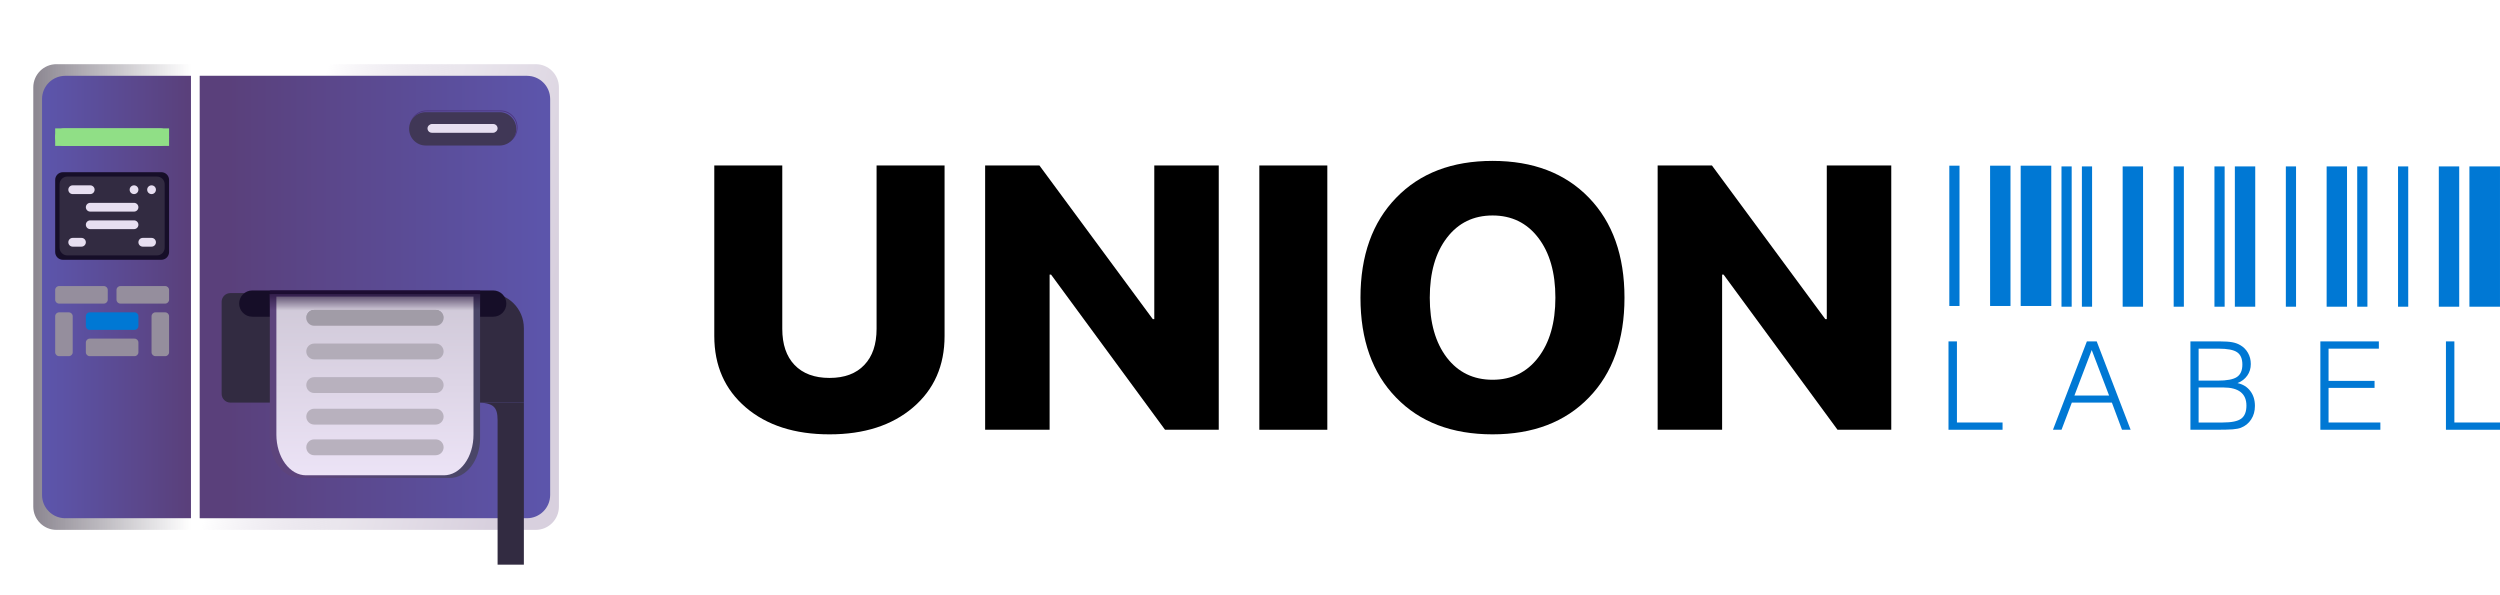 <svg width="168" height="40" viewBox="0 0 168 40" fill="none" xmlns="http://www.w3.org/2000/svg">
<path d="M37.559 5.872C37.559 5.01 36.861 4.312 35.999 4.312H13.422V35.608H35.999C36.861 35.608 37.559 34.909 37.559 34.048V5.872Z" fill="url(#paint0_linear_1012_31717)"/>
<path d="M13.422 5.095H35.41C36.272 5.095 36.971 5.793 36.971 6.655V33.265C36.971 34.126 36.272 34.825 35.41 34.825H13.422V5.095Z" fill="#D9D9D9"/>
<path d="M13.422 5.095H35.41C36.272 5.095 36.971 5.793 36.971 6.655V33.265C36.971 34.126 36.272 34.825 35.41 34.825H13.422V5.095Z" fill="url(#paint1_linear_1012_31717)"/>
<g filter="url(#filter0_f_1012_31717)">
<path d="M27.551 8.571C27.551 7.952 28.052 7.45 28.672 7.45H33.665C33.956 7.459 34.233 7.581 34.435 7.79C34.638 7.999 34.752 8.279 34.752 8.571C34.752 8.862 34.638 9.142 34.435 9.351C34.233 9.56 33.956 9.682 33.665 9.692H28.672C28.053 9.692 27.551 9.19 27.551 8.571V8.571Z" stroke="url(#paint2_linear_1012_31717)" stroke-width="0.059"/>
</g>
<g filter="url(#filter1_ii_1012_31717)">
<path d="M27.551 8.571C27.551 7.952 28.052 7.45 28.672 7.45H33.665C33.956 7.459 34.233 7.581 34.435 7.79C34.638 7.999 34.752 8.279 34.752 8.571C34.752 8.862 34.638 9.142 34.435 9.351C34.233 9.56 33.956 9.682 33.665 9.692H28.672C28.053 9.692 27.551 9.19 27.551 8.571Z" fill="#403756"/>
</g>
<path d="M2.237 5.872C2.237 5.01 2.935 4.312 3.797 4.312H12.833V35.608H3.797C2.935 35.608 2.237 34.909 2.237 34.047V5.872Z" fill="url(#paint3_linear_1012_31717)"/>
<path d="M2.825 6.655C2.825 5.793 3.524 5.095 4.385 5.095H12.833V34.825H4.385C3.524 34.825 2.825 34.126 2.825 33.265V6.655Z" fill="url(#paint4_linear_1012_31717)"/>
<path d="M10.773 8.627C11.098 8.627 11.362 8.891 11.362 9.216C11.362 9.541 11.098 9.805 10.773 9.805L4.297 9.805C3.972 9.805 3.708 9.541 3.708 9.216C3.708 8.891 3.972 8.627 4.297 8.627L10.773 8.627Z" fill="url(#paint5_linear_1012_31717)"/>
<path d="M4.098 9.017L10.972 9.017V9.415L4.098 9.415L4.098 9.017Z" fill="url(#paint6_linear_1012_31717)" stroke="#90DF86" stroke-width="0.78"/>
<path d="M10.842 11.571C11.129 11.571 11.362 11.803 11.362 12.091V16.938C11.362 17.225 11.129 17.458 10.842 17.458H4.228C3.941 17.458 3.708 17.225 3.708 16.938L3.708 12.091C3.708 11.803 3.941 11.571 4.228 11.571L10.842 11.571Z" fill="#160E28"/>
<path d="M10.547 11.865C10.834 11.865 11.067 12.098 11.067 12.385V16.643C11.067 16.931 10.834 17.163 10.547 17.163H4.523C4.236 17.163 4.003 16.931 4.003 16.643L4.003 12.385C4.003 12.098 4.236 11.865 4.523 11.865L10.547 11.865Z" fill="#322B41"/>
<path d="M5.474 15.986C5.637 15.986 5.769 16.118 5.769 16.28C5.769 16.443 5.637 16.575 5.474 16.575H4.886C4.723 16.575 4.591 16.443 4.591 16.28C4.591 16.118 4.723 15.986 4.886 15.986L5.474 15.986Z" fill="#E7DFF1"/>
<path d="M10.184 15.986C10.347 15.986 10.479 16.118 10.479 16.28C10.479 16.443 10.347 16.575 10.184 16.575H9.595C9.433 16.575 9.301 16.443 9.301 16.28C9.301 16.118 9.433 15.986 9.595 15.986L10.184 15.986Z" fill="#E7DFF1"/>
<path d="M9.007 14.809C9.169 14.809 9.301 14.94 9.301 15.103C9.301 15.265 9.169 15.397 9.007 15.397L6.063 15.397C5.901 15.397 5.769 15.265 5.769 15.103C5.769 14.94 5.901 14.809 6.063 14.809L9.007 14.809Z" fill="#E7DFF1"/>
<path d="M9.007 13.631C9.169 13.631 9.301 13.763 9.301 13.925C9.301 14.088 9.169 14.22 9.007 14.22L6.063 14.22C5.901 14.22 5.769 14.088 5.769 13.925C5.769 13.763 5.901 13.631 6.063 13.631L9.007 13.631Z" fill="#E7DFF1"/>
<path d="M6.063 12.454C6.226 12.454 6.358 12.585 6.358 12.748C6.358 12.911 6.226 13.043 6.063 13.043H4.886C4.723 13.043 4.591 12.911 4.591 12.748C4.591 12.585 4.723 12.454 4.886 12.454L6.063 12.454Z" fill="#E7DFF1"/>
<rect x="33.438" y="8.333" width="0.589" height="4.71" rx="0.294" transform="rotate(90 33.438 8.333)" fill="#E7DFF1"/>
<path d="M10.184 12.454C10.347 12.454 10.479 12.585 10.479 12.748C10.479 12.911 10.347 13.043 10.184 13.043C10.022 13.043 9.89 12.911 9.89 12.748C9.89 12.585 10.022 12.454 10.184 12.454Z" fill="#E7DFF1"/>
<path d="M9.007 12.454C9.169 12.454 9.301 12.585 9.301 12.748C9.301 12.911 9.169 13.043 9.007 13.043C8.844 13.043 8.712 12.911 8.712 12.748C8.712 12.585 8.844 12.454 9.007 12.454Z" fill="#E7DFF1"/>
<path d="M6.981 19.224C7.124 19.224 7.241 19.34 7.241 19.484V20.141C7.241 20.285 7.124 20.401 6.981 20.401L3.968 20.401C3.825 20.401 3.708 20.285 3.708 20.141L3.708 19.484C3.708 19.34 3.825 19.224 3.968 19.224L6.981 19.224Z" fill="#958E9D"/>
<path d="M3.708 21.25C3.708 21.107 3.825 20.99 3.968 20.99L4.626 20.99C4.769 20.99 4.886 21.107 4.886 21.25L4.886 23.674C4.886 23.817 4.769 23.934 4.626 23.934H3.968C3.825 23.934 3.708 23.817 3.708 23.674L3.708 21.25Z" fill="#958E9D"/>
<path d="M10.184 21.25C10.184 21.107 10.301 20.99 10.444 20.99L11.102 20.99C11.245 20.99 11.362 21.107 11.362 21.25L11.362 23.674C11.362 23.817 11.245 23.934 11.102 23.934H10.444C10.301 23.934 10.184 23.817 10.184 23.674L10.184 21.25Z" fill="#958E9D"/>
<path d="M6.029 22.168C5.885 22.168 5.769 22.051 5.769 21.907V21.25C5.769 21.107 5.885 20.99 6.029 20.99H9.041C9.185 20.99 9.301 21.107 9.301 21.25V21.907C9.301 22.051 9.185 22.168 9.041 22.168L6.029 22.168Z" fill="#0078D4"/>
<path d="M6.029 23.934C5.885 23.934 5.769 23.817 5.769 23.674V23.016C5.769 22.873 5.885 22.756 6.029 22.756L9.041 22.756C9.185 22.756 9.301 22.873 9.301 23.016V23.674C9.301 23.817 9.185 23.934 9.041 23.934L6.029 23.934Z" fill="#958E9D"/>
<path d="M11.102 19.224C11.245 19.224 11.362 19.34 11.362 19.484V20.141C11.362 20.285 11.245 20.401 11.102 20.401L8.089 20.401C7.946 20.401 7.829 20.285 7.829 20.141V19.484C7.829 19.34 7.946 19.224 8.089 19.224L11.102 19.224Z" fill="#958E9D"/>
<g filter="url(#filter2_i_1012_31717)">
<path d="M32.849 16.575C34.15 16.575 35.204 17.629 35.204 18.93V23.934L15.482 23.934C15.157 23.934 14.894 23.67 14.894 23.345L14.894 17.163C14.894 16.838 15.157 16.575 15.482 16.575L32.849 16.575Z" fill="#322B41"/>
<path d="M31.966 23.934C33.177 23.928 33.433 24.235 33.438 25.111V34.825H35.204V23.934L31.966 23.934Z" fill="url(#paint7_linear_1012_31717)"/>
</g>
<path d="M33.144 19.518C33.632 19.518 34.027 19.914 34.027 20.401C34.027 20.889 33.632 21.284 33.144 21.284L16.954 21.284C16.467 21.284 16.071 20.889 16.071 20.401C16.071 19.914 16.467 19.518 16.954 19.518L33.144 19.518Z" fill="#160E28"/>
<g filter="url(#filter3_ii_1012_31717)">
<path d="M18.133 19.825C18.198 19.818 18.265 19.813 18.332 19.813H32.061C32.128 19.813 32.195 19.818 32.261 19.825V29.522C32.261 30.987 31.352 32.176 30.231 32.176H20.162C19.04 32.176 18.132 30.987 18.132 29.522V19.825H18.133Z" fill="url(#paint8_linear_1012_31717)"/>
</g>
<g filter="url(#filter4_i_1012_31717)">
<path d="M18.573 19.873H31.819V29.153C31.819 29.511 31.768 29.866 31.668 30.197C31.568 30.528 31.422 30.829 31.237 31.082C31.053 31.335 30.834 31.536 30.593 31.674C30.352 31.811 30.093 31.881 29.832 31.881H20.56C20.299 31.881 20.041 31.811 19.8 31.674C19.559 31.536 19.34 31.335 19.155 31.082C18.971 30.829 18.824 30.528 18.724 30.197C18.625 29.866 18.573 29.511 18.573 29.153V19.873Z" fill="url(#paint9_linear_1012_31717)"/>
</g>
<path d="M18.133 19.525C18.198 19.521 18.265 19.518 18.332 19.518H32.061C32.128 19.518 32.195 19.521 32.261 19.525V24.649C32.261 25.423 31.352 26.051 30.231 26.051H20.162C19.04 26.051 18.132 25.423 18.132 24.649V19.525H18.133Z" fill="url(#paint10_linear_1012_31717)"/>
<path d="M20.582 25.877C20.582 25.584 20.821 25.345 21.114 25.345H29.278C29.419 25.345 29.555 25.401 29.655 25.501C29.755 25.601 29.811 25.736 29.811 25.878C29.811 26.019 29.755 26.154 29.655 26.254C29.555 26.354 29.419 26.41 29.278 26.41H21.114C21.044 26.41 20.975 26.396 20.91 26.37C20.846 26.343 20.787 26.303 20.738 26.254C20.688 26.204 20.649 26.146 20.622 26.081C20.596 26.016 20.582 25.947 20.582 25.877Z" fill="#B8B1BE"/>
<path d="M20.582 27.998C20.582 27.704 20.821 27.466 21.114 27.466H29.278C29.419 27.466 29.555 27.522 29.655 27.622C29.755 27.722 29.811 27.857 29.811 27.998C29.811 28.14 29.755 28.275 29.655 28.375C29.555 28.475 29.419 28.531 29.278 28.531H21.114C21.044 28.531 20.975 28.517 20.91 28.491C20.846 28.464 20.787 28.424 20.738 28.375C20.688 28.325 20.649 28.267 20.622 28.202C20.596 28.137 20.582 28.068 20.582 27.998Z" fill="#B8B1BE"/>
<path d="M20.582 30.058C20.582 29.765 20.821 29.526 21.114 29.526H29.278C29.419 29.526 29.555 29.582 29.655 29.682C29.755 29.782 29.811 29.918 29.811 30.059C29.811 30.2 29.755 30.336 29.655 30.436C29.555 30.535 29.419 30.592 29.278 30.592H21.114C21.044 30.592 20.975 30.578 20.91 30.551C20.846 30.524 20.787 30.485 20.738 30.435C20.688 30.386 20.649 30.327 20.622 30.262C20.596 30.198 20.582 30.128 20.582 30.058Z" fill="#B8B1BE"/>
<path d="M20.582 23.619C20.582 23.324 20.821 23.087 21.114 23.087H29.278C29.419 23.087 29.555 23.143 29.654 23.242C29.754 23.342 29.81 23.477 29.81 23.619C29.81 23.76 29.754 23.895 29.654 23.995C29.555 24.095 29.419 24.151 29.278 24.151H21.114C20.973 24.151 20.838 24.095 20.738 23.995C20.638 23.895 20.582 23.76 20.582 23.619Z" fill="#B2ACB8"/>
<path d="M20.582 21.358C20.582 21.066 20.821 20.827 21.114 20.827H29.278C29.348 20.827 29.417 20.841 29.482 20.868C29.546 20.894 29.605 20.933 29.654 20.983C29.704 21.032 29.743 21.091 29.77 21.155C29.796 21.22 29.81 21.289 29.81 21.359C29.81 21.429 29.796 21.498 29.77 21.563C29.743 21.627 29.704 21.686 29.654 21.735C29.605 21.785 29.546 21.824 29.482 21.851C29.417 21.877 29.348 21.891 29.278 21.891H21.114C20.973 21.891 20.838 21.835 20.738 21.735C20.638 21.636 20.582 21.5 20.582 21.359V21.358Z" fill="url(#paint11_linear_1012_31717)"/>
<path d="M20.582 21.358C20.582 21.066 20.821 20.827 21.114 20.827H29.278C29.348 20.827 29.417 20.841 29.482 20.868C29.546 20.894 29.605 20.933 29.654 20.983C29.704 21.032 29.743 21.091 29.77 21.155C29.796 21.22 29.81 21.289 29.81 21.359C29.81 21.429 29.796 21.498 29.77 21.563C29.743 21.627 29.704 21.686 29.654 21.735C29.605 21.785 29.546 21.824 29.482 21.851C29.417 21.877 29.348 21.891 29.278 21.891H21.114C20.973 21.891 20.838 21.835 20.738 21.735C20.638 21.636 20.582 21.5 20.582 21.359V21.358Z" fill="#A19CA7"/>
<path d="M52.569 22.098C52.569 23.14 52.843 23.949 53.391 24.523C53.947 25.105 54.731 25.397 55.744 25.397C56.756 25.397 57.536 25.105 58.084 24.523C58.632 23.949 58.906 23.14 58.906 22.098V11.12H63.475V22.578C63.475 24.572 62.77 26.172 61.358 27.378C59.947 28.584 58.076 29.188 55.744 29.188C53.403 29.188 51.527 28.584 50.116 27.378C48.706 26.172 48 24.572 48 22.578V11.12H52.569V22.098Z" fill="black"/>
<path d="M66.201 28.88V11.12H69.849L77.468 21.446H77.568V11.12H81.9V28.88H78.29L70.633 18.455H70.534V28.88H66.201Z" fill="black"/>
<path d="M84.627 28.88V11.12H89.196V28.88H84.627Z" fill="black"/>
<path d="M100.301 10.812C103.023 10.812 105.181 11.637 106.775 13.286C108.369 14.935 109.165 17.175 109.165 20.006C109.165 22.837 108.369 25.073 106.775 26.714C105.181 28.363 103.023 29.188 100.301 29.188C97.57 29.188 95.408 28.363 93.815 26.714C92.221 25.073 91.424 22.837 91.424 20.006C91.424 17.175 92.225 14.935 93.827 13.286C95.421 11.637 97.579 10.812 100.301 10.812ZM100.301 14.48C99.023 14.48 98.002 14.976 97.239 15.969C96.467 16.97 96.081 18.316 96.081 20.006C96.081 21.688 96.463 23.03 97.226 24.031C97.99 25.023 99.015 25.52 100.301 25.52C101.579 25.52 102.6 25.023 103.364 24.031C104.136 23.03 104.522 21.688 104.522 20.006C104.522 18.316 104.136 16.97 103.364 15.969C102.6 14.976 101.579 14.48 100.301 14.48Z" fill="black"/>
<path d="M111.394 28.88V11.12H115.042L122.661 21.446H122.76V11.12H127.093V28.88H123.482L115.826 18.455H115.726V28.88H111.394Z" fill="black"/>
<path d="M130.994 20.562V11.134H131.679V20.562H130.994ZM133.734 20.562V11.134H135.105V20.562H133.734ZM135.79 20.562V11.134H137.845V20.562H135.79Z" fill="#0078D4"/>
<path d="M138.532 20.611V11.183H139.217V20.611H138.532ZM139.903 20.611V11.183H140.588V20.611H139.903ZM142.643 20.611V11.183H144.013V20.611H142.643Z" fill="#0078D4"/>
<path d="M146.071 20.611V11.183H146.756V20.611H146.071ZM148.811 20.611V11.183H149.496V20.611H148.811ZM150.182 20.611V11.183H151.552V20.611H150.182Z" fill="#0078D4"/>
<path d="M153.609 20.611V11.183H154.294V20.611H153.609ZM156.35 20.611V11.183H157.72V20.611H156.35ZM158.405 20.611V11.183H159.09V20.611H158.405Z" fill="#0078D4"/>
<path d="M161.148 20.611V11.183H161.833V20.611H161.148ZM163.888 20.611V11.183H165.259V20.611H163.888ZM165.944 20.611V11.183H167.999V20.611H165.944Z" fill="#0078D4"/>
<path d="M130.939 28.88V22.942H131.506V28.392H134.572V28.88H130.939Z" fill="#0078D4"/>
<path d="M139.402 26.578H141.73L140.564 23.523L139.402 26.578ZM137.959 28.88L140.238 22.942H140.899L143.178 28.88H142.599L141.918 27.054H139.227L138.534 28.88H137.959Z" fill="#0078D4"/>
<path d="M147.747 28.392H149.366C149.964 28.392 150.378 28.306 150.609 28.134C150.843 27.962 150.96 27.669 150.96 27.255C150.96 26.852 150.829 26.549 150.569 26.344C150.308 26.14 149.922 26.038 149.41 26.038H147.747V28.392ZM149.084 23.43H147.747V25.578H149.031C149.651 25.578 150.082 25.496 150.324 25.332C150.566 25.169 150.687 24.89 150.687 24.498C150.687 24.108 150.57 23.833 150.336 23.672C150.105 23.51 149.688 23.43 149.084 23.43ZM147.196 28.88V22.942H149.182C149.527 22.942 149.801 22.961 150.002 22.998C150.206 23.036 150.381 23.098 150.528 23.184C150.756 23.31 150.934 23.486 151.062 23.712C151.19 23.935 151.254 24.185 151.254 24.462C151.254 24.757 151.175 25.017 151.017 25.24C150.862 25.463 150.643 25.631 150.361 25.744C150.725 25.822 151.01 25.998 151.217 26.272C151.426 26.543 151.531 26.879 151.531 27.279C151.531 27.626 151.447 27.928 151.278 28.186C151.112 28.445 150.881 28.631 150.585 28.747C150.465 28.795 150.283 28.83 150.038 28.852C149.794 28.87 149.4 28.88 148.856 28.88H147.196Z" fill="#0078D4"/>
<path d="M155.928 28.88V22.942H159.859V23.43H156.479V25.595H159.57V26.066H156.479V28.392H159.961V28.88H155.928Z" fill="#0078D4"/>
<path d="M164.367 28.88V22.942H164.934V28.392H168V28.88H164.367Z" fill="#0078D4"/>
<defs>
<filter id="filter0_f_1012_31717" x="27.493" y="7.391" width="7.318" height="2.359" filterUnits="userSpaceOnUse" color-interpolation-filters="sRGB">
<feFlood flood-opacity="0" result="BackgroundImageFix"/>
<feBlend mode="normal" in="SourceGraphic" in2="BackgroundImageFix" result="shape"/>
<feGaussianBlur stdDeviation="0.015" result="effect1_foregroundBlur_1012_31717"/>
</filter>
<filter id="filter1_ii_1012_31717" x="27.493" y="7.45" width="7.259" height="2.33" filterUnits="userSpaceOnUse" color-interpolation-filters="sRGB">
<feFlood flood-opacity="0" result="BackgroundImageFix"/>
<feBlend mode="normal" in="SourceGraphic" in2="BackgroundImageFix" result="shape"/>
<feColorMatrix in="SourceAlpha" type="matrix" values="0 0 0 0 0 0 0 0 0 0 0 0 0 0 0 0 0 0 127 0" result="hardAlpha"/>
<feOffset/>
<feGaussianBlur stdDeviation="0.044"/>
<feComposite in2="hardAlpha" operator="arithmetic" k2="-1" k3="1"/>
<feColorMatrix type="matrix" values="0 0 0 0 0.145 0 0 0 0 0.106 0 0 0 0 0.22 0 0 0 1 0"/>
<feBlend mode="normal" in2="shape" result="effect1_innerShadow_1012_31717"/>
<feColorMatrix in="SourceAlpha" type="matrix" values="0 0 0 0 0 0 0 0 0 0 0 0 0 0 0 0 0 0 127 0" result="hardAlpha"/>
<feOffset dx="-0.059" dy="0.088"/>
<feGaussianBlur stdDeviation="0.146"/>
<feComposite in2="hardAlpha" operator="arithmetic" k2="-1" k3="1"/>
<feColorMatrix type="matrix" values="0 0 0 0 0.157 0 0 0 0 0.122 0 0 0 0 0.224 0 0 0 1 0"/>
<feBlend mode="normal" in2="effect1_innerShadow_1012_31717" result="effect2_innerShadow_1012_31717"/>
</filter>
<filter id="filter2_i_1012_31717" x="14.894" y="16.575" width="20.311" height="21.37" filterUnits="userSpaceOnUse" color-interpolation-filters="sRGB">
<feFlood flood-opacity="0" result="BackgroundImageFix"/>
<feBlend mode="normal" in="SourceGraphic" in2="BackgroundImageFix" result="shape"/>
<feColorMatrix in="SourceAlpha" type="matrix" values="0 0 0 0 0 0 0 0 0 0 0 0 0 0 0 0 0 0 127 0" result="hardAlpha"/>
<feOffset dy="3.12"/>
<feGaussianBlur stdDeviation="1.56"/>
<feComposite in2="hardAlpha" operator="arithmetic" k2="-1" k3="1"/>
<feColorMatrix type="matrix" values="0 0 0 0 0 0 0 0 0 0 0 0 0 0 0 0 0 0 0.25 0"/>
<feBlend mode="normal" in2="shape" result="effect1_innerShadow_1012_31717"/>
</filter>
<filter id="filter3_ii_1012_31717" x="18.102" y="19.783" width="14.188" height="12.392" filterUnits="userSpaceOnUse" color-interpolation-filters="sRGB">
<feFlood flood-opacity="0" result="BackgroundImageFix"/>
<feBlend mode="normal" in="SourceGraphic" in2="BackgroundImageFix" result="shape"/>
<feColorMatrix in="SourceAlpha" type="matrix" values="0 0 0 0 0 0 0 0 0 0 0 0 0 0 0 0 0 0 127 0" result="hardAlpha"/>
<feOffset dx="-0.029" dy="-0.029"/>
<feGaussianBlur stdDeviation="0.015"/>
<feComposite in2="hardAlpha" operator="arithmetic" k2="-1" k3="1"/>
<feColorMatrix type="matrix" values="0 0 0 0 0.31 0 0 0 0 0.298 0 0 0 0 0.412 0 0 0 1 0"/>
<feBlend mode="normal" in2="shape" result="effect1_innerShadow_1012_31717"/>
<feColorMatrix in="SourceAlpha" type="matrix" values="0 0 0 0 0 0 0 0 0 0 0 0 0 0 0 0 0 0 127 0" result="hardAlpha"/>
<feOffset dx="0.029" dy="-0.029"/>
<feGaussianBlur stdDeviation="0.015"/>
<feComposite in2="hardAlpha" operator="arithmetic" k2="-1" k3="1"/>
<feColorMatrix type="matrix" values="0 0 0 0 0.298 0 0 0 0 0.22 0 0 0 0 0.412 0 0 0 1 0"/>
<feBlend mode="normal" in2="effect1_innerShadow_1012_31717" result="effect2_innerShadow_1012_31717"/>
</filter>
<filter id="filter4_i_1012_31717" x="18.573" y="19.873" width="13.246" height="12.066" filterUnits="userSpaceOnUse" color-interpolation-filters="sRGB">
<feFlood flood-opacity="0" result="BackgroundImageFix"/>
<feBlend mode="normal" in="SourceGraphic" in2="BackgroundImageFix" result="shape"/>
<feColorMatrix in="SourceAlpha" type="matrix" values="0 0 0 0 0 0 0 0 0 0 0 0 0 0 0 0 0 0 127 0" result="hardAlpha"/>
<feOffset dy="0.059"/>
<feGaussianBlur stdDeviation="0.059"/>
<feComposite in2="hardAlpha" operator="arithmetic" k2="-1" k3="1"/>
<feColorMatrix type="matrix" values="0 0 0 0 0.208 0 0 0 0 0.137 0 0 0 0 0.318 0 0 0 1 0"/>
<feBlend mode="normal" in2="shape" result="effect1_innerShadow_1012_31717"/>
</filter>
<linearGradient id="paint0_linear_1012_31717" x1="17.84" y1="19.675" x2="35.787" y2="24.597" gradientUnits="userSpaceOnUse">
<stop stop-color="#D6CEDD" stop-opacity="0"/>
<stop offset="0.467" stop-color="#EAE6ED"/>
<stop offset="1" stop-color="#D8D0DE"/>
</linearGradient>
<linearGradient id="paint1_linear_1012_31717" x1="36.582" y1="18.803" x2="14.201" y2="18.803" gradientUnits="userSpaceOnUse">
<stop stop-color="#5C55AB"/>
<stop offset="0.949" stop-color="#5A407B"/>
</linearGradient>
<linearGradient id="paint2_linear_1012_31717" x1="28.642" y1="9.614" x2="29.168" y2="8.027" gradientUnits="userSpaceOnUse">
<stop offset="0.199" stop-color="#69578A"/>
<stop offset="1" stop-color="#4B3580"/>
</linearGradient>
<linearGradient id="paint3_linear_1012_31717" x1="2.237" y1="21.303" x2="12.833" y2="21.303" gradientUnits="userSpaceOnUse">
<stop stop-color="#8B8690"/>
<stop offset="1" stop-color="#8B8690" stop-opacity="0"/>
</linearGradient>
<linearGradient id="paint4_linear_1012_31717" x1="12.668" y1="18.803" x2="3.156" y2="18.803" gradientUnits="userSpaceOnUse">
<stop stop-color="#5A407B"/>
<stop offset="1" stop-color="#5C55AB"/>
</linearGradient>
<linearGradient id="paint5_linear_1012_31717" x1="11.362" y1="9.216" x2="3.708" y2="9.216" gradientUnits="userSpaceOnUse">
<stop stop-color="#A1D6AE"/>
<stop offset="0.5" stop-color="#9AEA8F"/>
<stop offset="1" stop-color="#9CE78C"/>
</linearGradient>
<linearGradient id="paint6_linear_1012_31717" x1="11.361" y1="9.216" x2="3.708" y2="9.216" gradientUnits="userSpaceOnUse">
<stop stop-color="#A1D6AE"/>
<stop offset="0.5" stop-color="#9AEA8F"/>
<stop offset="1" stop-color="#9CE78C"/>
</linearGradient>
<linearGradient id="paint7_linear_1012_31717" x1="34.321" y1="23.934" x2="34.321" y2="35.119" gradientUnits="userSpaceOnUse">
<stop stop-color="#322B41"/>
<stop offset="1" stop-color="#322B41"/>
</linearGradient>
<linearGradient id="paint8_linear_1012_31717" x1="20.471" y1="29.624" x2="31.381" y2="29.573" gradientUnits="userSpaceOnUse">
<stop stop-color="#5D447C"/>
<stop offset="1" stop-color="#4A4668"/>
</linearGradient>
<linearGradient id="paint9_linear_1012_31717" x1="25.196" y1="19.873" x2="25.196" y2="31.881" gradientUnits="userSpaceOnUse">
<stop stop-color="#CFC8D7"/>
<stop offset="1" stop-color="#ECE3F6"/>
</linearGradient>
<linearGradient id="paint10_linear_1012_31717" x1="25.196" y1="19.282" x2="25.196" y2="20.869" gradientUnits="userSpaceOnUse">
<stop stop-color="#1F0C35"/>
<stop offset="1" stop-color="#1F0C35" stop-opacity="0"/>
</linearGradient>
<linearGradient id="paint11_linear_1012_31717" x1="25.196" y1="20.827" x2="25.196" y2="21.563" gradientUnits="userSpaceOnUse">
<stop stop-color="#8A8491"/>
<stop offset="1" stop-color="#8A8491" stop-opacity="0"/>
</linearGradient>
</defs>
</svg>
